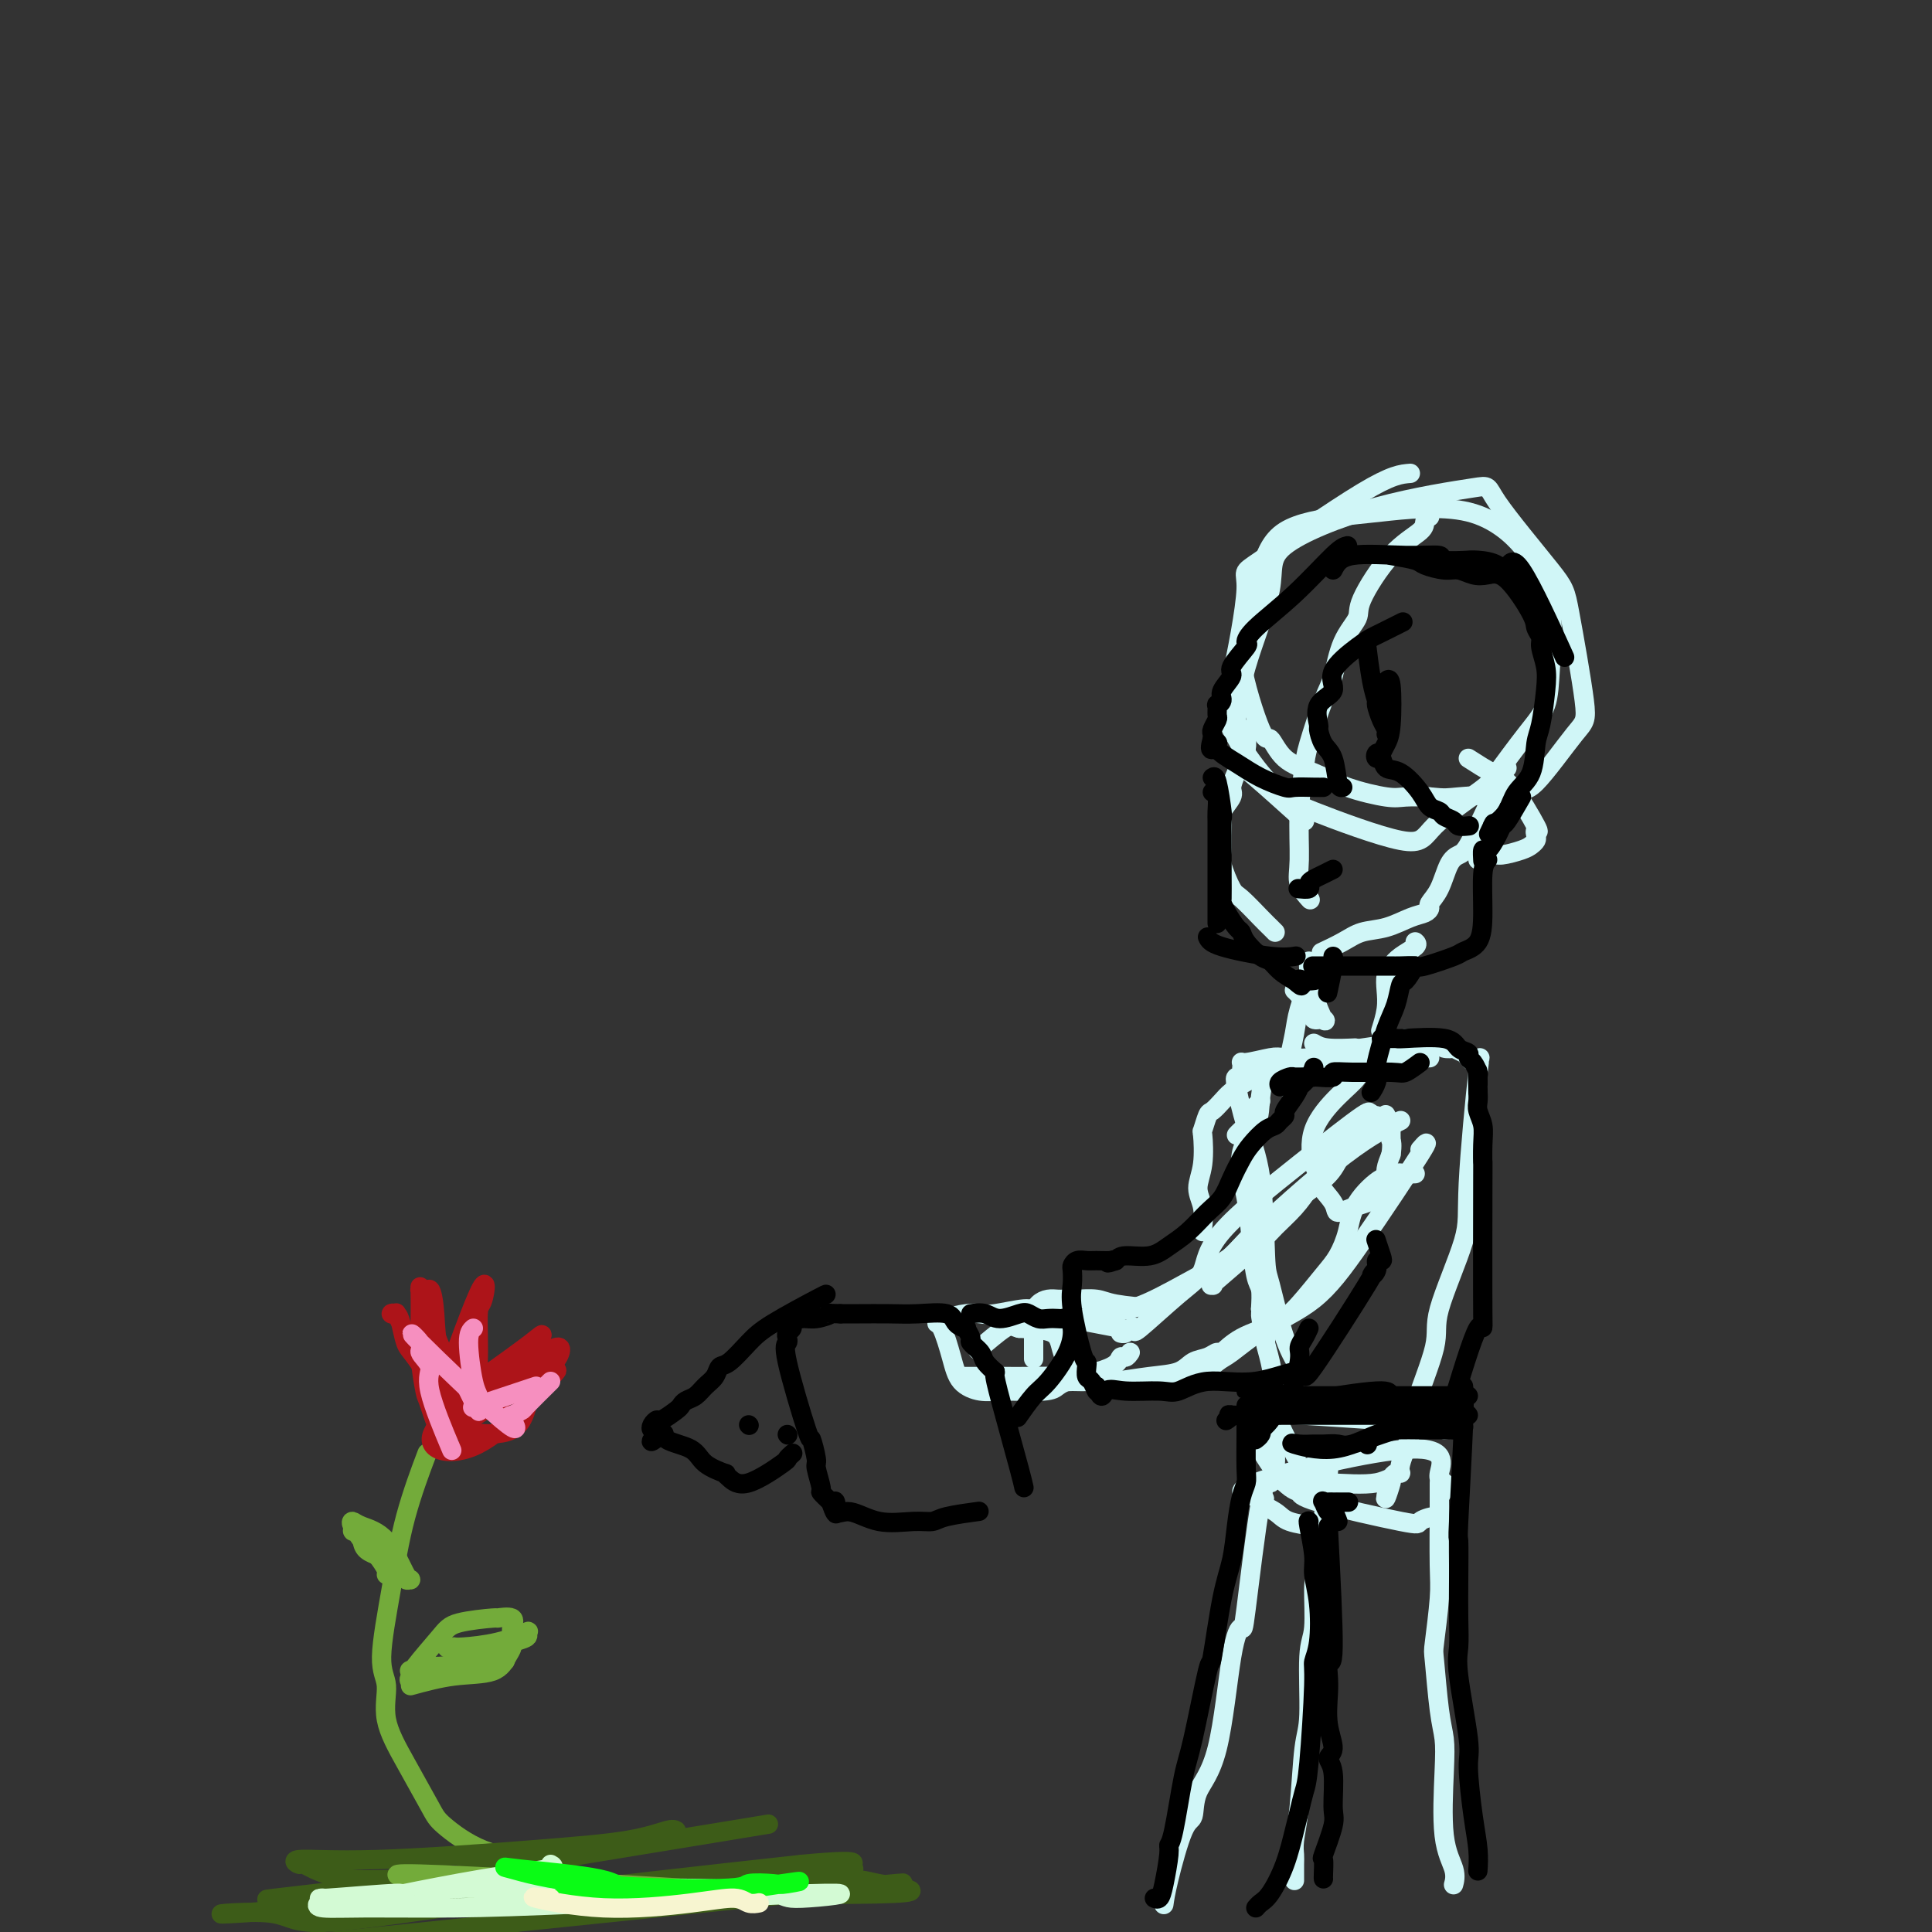 <svg viewBox='0 0 400 400' version='1.1' xmlns='http://www.w3.org/2000/svg' xmlns:xlink='http://www.w3.org/1999/xlink'><rect x="0" y="0" width="400" height="400" fill="#333333" stroke="none"/><g fill='none' stroke='#D0F6F7' stroke-width='4' stroke-linecap='round' stroke-linejoin='round'><path d='M292,98c-1.917,0.146 -3.834,0.292 -10,4c-6.166,3.708 -16.580,10.977 -21,14c-4.420,3.023 -2.846,1.798 -3,6c-0.154,4.202 -2.037,13.831 -3,18c-0.963,4.169 -1.005,2.878 -1,3c0.005,0.122 0.056,1.655 0,3c-0.056,1.345 -0.218,2.500 1,5c1.218,2.500 3.818,6.346 6,9c2.182,2.654 3.947,4.116 5,5c1.053,0.884 1.395,1.189 6,3c4.605,1.811 13.473,5.129 18,6c4.527,0.871 4.712,-0.705 7,-3c2.288,-2.295 6.679,-5.311 9,-7c2.321,-1.689 2.572,-2.052 4,-4c1.428,-1.948 4.032,-5.480 6,-8c1.968,-2.520 3.301,-4.026 4,-6c0.699,-1.974 0.765,-4.416 1,-8c0.235,-3.584 0.639,-8.310 0,-12c-0.639,-3.690 -2.319,-6.345 -4,-9'/><path d='M317,117c-0.669,-1.876 -0.342,-2.067 -2,-4c-1.658,-1.933 -5.301,-5.609 -11,-7c-5.699,-1.391 -13.456,-0.496 -18,0c-4.544,0.496 -5.876,0.594 -9,1c-3.124,0.406 -8.039,1.120 -11,3c-2.961,1.880 -3.968,4.927 -5,8c-1.032,3.073 -2.088,6.171 -3,9c-0.912,2.829 -1.681,5.390 -1,10c0.681,4.610 2.811,11.269 4,14c1.189,2.731 1.438,1.534 2,2c0.562,0.466 1.436,2.594 3,4c1.564,1.406 3.817,2.089 6,3c2.183,0.911 4.297,2.048 7,3c2.703,0.952 5.997,1.718 8,2c2.003,0.282 2.715,0.081 4,0c1.285,-0.081 3.142,-0.040 5,0'/><path d='M296,165c3.426,0.347 3.492,0.216 6,0c2.508,-0.216 7.459,-0.515 10,-1c2.541,-0.485 2.671,-1.155 3,-1c0.329,0.155 0.858,1.136 3,-1c2.142,-2.136 5.896,-7.388 8,-10c2.104,-2.612 2.557,-2.583 2,-7c-0.557,-4.417 -2.125,-13.280 -3,-18c-0.875,-4.720 -1.056,-5.296 -4,-9c-2.944,-3.704 -8.651,-10.534 -11,-14c-2.349,-3.466 -1.339,-3.567 -5,-3c-3.661,0.567 -11.991,1.803 -20,4c-8.009,2.197 -15.696,5.354 -19,8c-3.304,2.646 -2.226,4.781 -3,9c-0.774,4.219 -3.401,10.520 -5,16c-1.599,5.480 -2.171,10.137 -2,13c0.171,2.863 1.086,3.931 2,5'/><path d='M258,156c-0.083,3.440 -0.292,3.042 2,5c2.292,1.958 7.083,6.274 9,8c1.917,1.726 0.958,0.863 0,0'/><path d='M296,107c-0.443,0.281 -0.887,0.563 -1,1c-0.113,0.437 0.104,1.030 -1,2c-1.104,0.970 -3.528,2.318 -6,5c-2.472,2.682 -4.993,6.697 -6,9c-1.007,2.303 -0.501,2.893 -1,4c-0.499,1.107 -2.003,2.732 -3,5c-0.997,2.268 -1.486,5.179 -2,7c-0.514,1.821 -1.051,2.552 -2,5c-0.949,2.448 -2.309,6.612 -3,9c-0.691,2.388 -0.714,3.001 -1,5c-0.286,1.999 -0.836,5.384 -1,9c-0.164,3.616 0.059,7.464 0,10c-0.059,2.536 -0.401,3.760 0,5c0.401,1.240 1.543,2.497 2,3c0.457,0.503 0.228,0.251 0,0'/><path d='M258,151c0.007,0.349 0.013,0.697 0,1c-0.013,0.303 -0.046,0.560 0,1c0.046,0.440 0.172,1.061 0,2c-0.172,0.939 -0.642,2.195 -1,3c-0.358,0.805 -0.604,1.159 -1,2c-0.396,0.841 -0.944,2.167 -1,3c-0.056,0.833 0.378,1.171 0,2c-0.378,0.829 -1.567,2.148 -2,3c-0.433,0.852 -0.110,1.237 0,2c0.110,0.763 0.005,1.903 0,3c-0.005,1.097 0.089,2.150 0,3c-0.089,0.850 -0.361,1.499 0,3c0.361,1.501 1.354,3.856 2,5c0.646,1.144 0.944,1.077 2,2c1.056,0.923 2.871,2.835 4,4c1.129,1.165 1.573,1.583 2,2c0.427,0.417 0.836,0.833 1,1c0.164,0.167 0.082,0.083 0,0'/><path d='M312,159c-0.224,-0.087 -0.448,-0.174 -1,1c-0.552,1.174 -1.432,3.610 -2,5c-0.568,1.390 -0.824,1.735 -1,2c-0.176,0.265 -0.273,0.451 -1,2c-0.727,1.549 -2.083,4.460 -3,6c-0.917,1.540 -1.394,1.708 -2,2c-0.606,0.292 -1.341,0.708 -2,2c-0.659,1.292 -1.242,3.458 -2,5c-0.758,1.542 -1.692,2.459 -2,3c-0.308,0.541 0.011,0.708 0,1c-0.011,0.292 -0.350,0.711 -1,1c-0.650,0.289 -1.611,0.449 -3,1c-1.389,0.551 -3.206,1.493 -5,2c-1.794,0.507 -3.563,0.579 -5,1c-1.437,0.421 -2.541,1.190 -4,2c-1.459,0.810 -3.274,1.660 -4,2c-0.726,0.340 -0.363,0.170 0,0'/><path d='M271,202c0.205,-0.144 0.410,-0.289 0,1c-0.410,1.289 -1.434,4.011 -2,6c-0.566,1.989 -0.673,3.243 -1,5c-0.327,1.757 -0.872,4.015 -1,5c-0.128,0.985 0.162,0.695 0,1c-0.162,0.305 -0.775,1.206 -1,2c-0.225,0.794 -0.060,1.483 0,2c0.060,0.517 0.017,0.862 0,1c-0.017,0.138 -0.009,0.069 0,0'/><path d='M293,195c0.287,0.245 0.574,0.491 0,1c-0.574,0.509 -2.009,1.282 -3,2c-0.991,0.718 -1.537,1.380 -2,2c-0.463,0.620 -0.842,1.196 -1,2c-0.158,0.804 -0.094,1.834 0,3c0.094,1.166 0.218,2.468 0,4c-0.218,1.532 -0.776,3.295 -1,4c-0.224,0.705 -0.112,0.353 0,0'/><path d='M271,199c-0.057,0.432 -0.114,0.864 0,2c0.114,1.136 0.399,2.977 1,5c0.601,2.023 1.518,4.228 2,5c0.482,0.772 0.529,0.109 0,0c-0.529,-0.109 -1.634,0.335 -2,0c-0.366,-0.335 0.007,-1.449 0,-2c-0.007,-0.551 -0.394,-0.539 -1,-1c-0.606,-0.461 -1.432,-1.393 -2,-2c-0.568,-0.607 -0.876,-0.888 -1,-1c-0.124,-0.112 -0.062,-0.056 0,0'/><path d='M272,216c0.711,0.422 1.422,0.844 3,1c1.578,0.156 4.022,0.044 5,0c0.978,-0.044 0.489,-0.022 0,0'/><path d='M294,217c-0.998,1.268 -1.996,2.536 -2,3c-0.004,0.464 0.987,0.124 -2,0c-2.987,-0.124 -9.952,-0.033 -14,0c-4.048,0.033 -5.178,0.009 -6,0c-0.822,-0.009 -1.334,-0.003 -2,0c-0.666,0.003 -1.485,0.004 -2,0c-0.515,-0.004 -0.726,-0.012 -1,0c-0.274,0.012 -0.612,0.043 -1,0c-0.388,-0.043 -0.826,-0.159 -1,0c-0.174,0.159 -0.086,0.593 0,1c0.086,0.407 0.169,0.786 0,1c-0.169,0.214 -0.588,0.264 -1,1c-0.412,0.736 -0.815,2.160 -1,4c-0.185,1.840 -0.152,4.097 -1,6c-0.848,1.903 -2.577,3.453 -3,6c-0.423,2.547 0.461,6.091 1,9c0.539,2.909 0.732,5.182 1,8c0.268,2.818 0.611,6.182 1,8c0.389,1.818 0.826,2.091 1,3c0.174,0.909 0.087,2.455 0,4'/><path d='M261,271c0.555,4.956 -0.058,1.344 0,1c0.058,-0.344 0.786,2.578 1,4c0.214,1.422 -0.085,1.343 0,2c0.085,0.657 0.556,2.051 1,4c0.444,1.949 0.862,4.453 1,6c0.138,1.547 -0.004,2.136 0,3c0.004,0.864 0.155,2.002 1,4c0.845,1.998 2.384,4.857 3,6c0.616,1.143 0.308,0.572 0,0'/><path d='M291,215c-0.471,0.447 -0.942,0.894 -1,1c-0.058,0.106 0.297,-0.129 -1,0c-1.297,0.129 -4.245,0.622 -7,1c-2.755,0.378 -5.316,0.641 -7,1c-1.684,0.359 -2.490,0.812 -4,1c-1.510,0.188 -3.724,0.109 -5,0c-1.276,-0.109 -1.613,-0.250 -3,0c-1.387,0.250 -3.823,0.891 -5,1c-1.177,0.109 -1.095,-0.316 -1,0c0.095,0.316 0.204,1.371 0,2c-0.204,0.629 -0.720,0.831 -1,1c-0.280,0.169 -0.322,0.306 0,2c0.322,1.694 1.009,4.945 2,8c0.991,3.055 2.287,5.916 3,11c0.713,5.084 0.843,12.393 1,16c0.157,3.607 0.341,3.513 1,6c0.659,2.487 1.793,7.554 3,11c1.207,3.446 2.488,5.270 3,6c0.512,0.730 0.256,0.365 0,0'/><path d='M296,215c0.797,0.311 1.594,0.623 2,1c0.406,0.377 0.422,0.821 1,1c0.578,0.179 1.717,0.094 2,0c0.283,-0.094 -0.290,-0.196 0,0c0.290,0.196 1.443,0.691 2,1c0.557,0.309 0.518,0.432 1,1c0.482,0.568 1.483,1.579 2,1c0.517,-0.579 0.549,-2.750 0,2c-0.549,4.750 -1.678,16.420 -2,23c-0.322,6.580 0.165,8.070 -1,12c-1.165,3.930 -3.980,10.299 -5,14c-1.020,3.701 -0.244,4.733 -1,8c-0.756,3.267 -3.043,8.770 -4,12c-0.957,3.230 -0.585,4.189 -1,6c-0.415,1.811 -1.616,4.475 -2,6c-0.384,1.525 0.051,1.911 0,2c-0.051,0.089 -0.586,-0.117 -1,0c-0.414,0.117 -0.707,0.559 -1,1'/><path d='M288,306c-2.277,7.807 -0.469,2.824 0,1c0.469,-1.824 -0.400,-0.489 -3,0c-2.600,0.489 -6.932,0.131 -10,0c-3.068,-0.131 -4.874,-0.035 -6,0c-1.126,0.035 -1.572,0.009 -2,0c-0.428,-0.009 -0.836,-0.003 -1,0c-0.164,0.003 -0.082,0.001 0,0'/><path d='M299,296c2.571,-0.204 5.141,-0.408 -1,-1c-6.141,-0.592 -20.994,-1.572 -28,-2c-7.006,-0.428 -6.164,-0.306 -6,0c0.164,0.306 -0.349,0.794 -1,1c-0.651,0.206 -1.441,0.129 -2,0c-0.559,-0.129 -0.888,-0.309 -1,0c-0.112,0.309 -0.007,1.105 0,2c0.007,0.895 -0.085,1.887 1,4c1.085,2.113 3.346,5.348 5,7c1.654,1.652 2.702,1.720 3,2c0.298,0.280 -0.155,0.772 4,2c4.155,1.228 12.917,3.194 17,4c4.083,0.806 3.486,0.453 4,0c0.514,-0.453 2.138,-1.007 3,-1c0.862,0.007 0.960,0.573 1,0c0.040,-0.573 0.020,-2.287 0,-4'/><path d='M298,310c0.949,-1.440 1.322,-2.540 1,-3c-0.322,-0.460 -1.340,-0.279 -1,-2c0.340,-1.721 2.038,-5.345 -6,-5c-8.038,0.345 -25.811,4.659 -32,7c-6.189,2.341 -0.792,2.708 1,3c1.792,0.292 -0.020,0.509 0,1c0.020,0.491 1.871,1.255 3,2c1.129,0.745 1.535,1.470 3,2c1.465,0.530 3.990,0.866 5,1c1.010,0.134 0.505,0.067 0,0'/><path d='M276,300c-0.475,2.052 -0.949,4.104 -1,4c-0.051,-0.104 0.322,-2.363 0,1c-0.322,3.363 -1.339,12.350 -2,17c-0.661,4.650 -0.965,4.963 -1,7c-0.035,2.037 0.198,5.796 0,8c-0.198,2.204 -0.827,2.852 -1,6c-0.173,3.148 0.111,8.797 0,12c-0.111,3.203 -0.618,3.959 -1,7c-0.382,3.041 -0.638,8.367 -1,12c-0.362,3.633 -0.829,5.573 -1,7c-0.171,1.427 -0.046,2.341 0,3c0.046,0.659 0.012,1.062 0,2c-0.012,0.938 -0.004,2.411 0,3c0.004,0.589 0.002,0.295 0,0'/><path d='M298,307c-0.002,1.224 -0.004,2.447 0,3c0.004,0.553 0.014,0.434 0,3c-0.014,2.566 -0.054,7.816 0,11c0.054,3.184 0.200,4.300 0,7c-0.200,2.700 -0.747,6.983 -1,9c-0.253,2.017 -0.214,1.767 0,4c0.214,2.233 0.601,6.950 1,10c0.399,3.050 0.811,4.432 1,6c0.189,1.568 0.156,3.321 0,7c-0.156,3.679 -0.433,9.285 0,13c0.433,3.715 1.578,5.539 2,7c0.422,1.461 0.121,2.560 0,3c-0.121,0.440 -0.060,0.220 0,0'/><path d='M264,297c-0.020,-0.153 -0.041,-0.305 0,1c0.041,1.305 0.142,4.068 0,6c-0.142,1.932 -0.527,3.035 -1,3c-0.473,-0.035 -1.034,-1.207 -2,4c-0.966,5.207 -2.336,16.793 -3,22c-0.664,5.207 -0.621,4.037 -1,4c-0.379,-0.037 -1.178,1.061 -2,6c-0.822,4.939 -1.667,13.720 -3,19c-1.333,5.280 -3.156,7.058 -4,9c-0.844,1.942 -0.710,4.048 -1,5c-0.290,0.952 -1.006,0.750 -2,3c-0.994,2.250 -2.268,6.952 -3,10c-0.732,3.048 -0.924,4.442 -1,5c-0.076,0.558 -0.038,0.279 0,0'/><path d='M296,219c-0.205,-0.003 -0.410,-0.006 -1,0c-0.590,0.006 -1.566,0.022 -2,0c-0.434,-0.022 -0.327,-0.081 -2,0c-1.673,0.081 -5.125,0.302 -7,1c-1.875,0.698 -2.172,1.874 -3,3c-0.828,1.126 -2.186,2.201 -4,4c-1.814,1.799 -4.083,4.323 -5,7c-0.917,2.677 -0.483,5.506 0,7c0.483,1.494 1.014,1.651 1,2c-0.014,0.349 -0.572,0.889 0,2c0.572,1.111 2.276,2.792 3,4c0.724,1.208 0.470,1.944 1,2c0.530,0.056 1.845,-0.569 3,-1c1.155,-0.431 2.151,-0.667 3,-1c0.849,-0.333 1.551,-0.763 2,-1c0.449,-0.237 0.646,-0.280 1,-1c0.354,-0.720 0.864,-2.117 1,-3c0.136,-0.883 -0.104,-1.252 0,-2c0.104,-0.748 0.552,-1.874 1,-3'/><path d='M288,239c0.308,-1.948 0.079,-2.817 0,-3c-0.079,-0.183 -0.007,0.319 0,0c0.007,-0.319 -0.051,-1.458 0,-2c0.051,-0.542 0.209,-0.485 0,-1c-0.209,-0.515 -0.787,-1.600 -1,-2c-0.213,-0.400 -0.061,-0.114 0,0c0.061,0.114 0.030,0.057 0,0'/><path d='M285,231c0.124,0.396 0.248,0.791 0,1c-0.248,0.209 -0.870,0.230 -2,1c-1.130,0.770 -2.770,2.287 -4,4c-1.230,1.713 -2.052,3.621 -3,5c-0.948,1.379 -2.024,2.229 -3,3c-0.976,0.771 -1.854,1.461 -4,3c-2.146,1.539 -5.562,3.926 -8,6c-2.438,2.074 -3.898,3.836 -5,5c-1.102,1.164 -1.848,1.731 -4,3c-2.152,1.269 -5.712,3.241 -9,5c-3.288,1.759 -6.304,3.307 -9,4c-2.696,0.693 -5.072,0.533 -7,1c-1.928,0.467 -3.408,1.562 -4,2c-0.592,0.438 -0.296,0.219 0,0'/><path d='M293,243c-0.643,0.038 -1.286,0.077 -2,0c-0.714,-0.077 -1.500,-0.269 -2,0c-0.500,0.269 -0.714,0.999 -1,1c-0.286,0.001 -0.644,-0.725 -2,0c-1.356,0.725 -3.710,2.903 -5,5c-1.290,2.097 -1.518,4.112 -2,6c-0.482,1.888 -1.220,3.649 -2,5c-0.780,1.351 -1.603,2.293 -3,4c-1.397,1.707 -3.368,4.180 -5,6c-1.632,1.820 -2.926,2.988 -5,4c-2.074,1.012 -4.929,1.867 -7,3c-2.071,1.133 -3.357,2.545 -4,3c-0.643,0.455 -0.644,-0.047 -1,0c-0.356,0.047 -1.068,0.643 -2,1c-0.932,0.357 -2.085,0.475 -3,1c-0.915,0.525 -1.593,1.458 -3,2c-1.407,0.542 -3.542,0.692 -6,1c-2.458,0.308 -5.239,0.775 -7,1c-1.761,0.225 -2.503,0.207 -4,0c-1.497,-0.207 -3.748,-0.604 -6,-1'/><path d='M221,285c-3.724,0.155 -1.534,0.041 -1,0c0.534,-0.041 -0.587,-0.011 -1,0c-0.413,0.011 -0.118,0.003 0,0c0.118,-0.003 0.059,-0.002 0,0'/><path d='M290,232c-0.090,0.044 -0.181,0.088 -2,1c-1.819,0.912 -5.367,2.692 -12,8c-6.633,5.308 -16.353,14.145 -21,19c-4.647,4.855 -4.222,5.727 -4,6c0.222,0.273 0.240,-0.054 0,0c-0.240,0.054 -0.737,0.489 1,-1c1.737,-1.489 5.710,-4.900 8,-7c2.290,-2.100 2.897,-2.887 4,-4c1.103,-1.113 2.702,-2.550 4,-4c1.298,-1.450 2.297,-2.912 3,-4c0.703,-1.088 1.111,-1.803 2,-3c0.889,-1.197 2.259,-2.878 3,-4c0.741,-1.122 0.853,-1.687 1,-2c0.147,-0.313 0.328,-0.375 1,-1c0.672,-0.625 1.836,-1.812 3,-3'/><path d='M281,233c4.878,-5.053 2.072,-1.185 1,0c-1.072,1.185 -0.410,-0.314 0,-1c0.410,-0.686 0.568,-0.561 1,-1c0.432,-0.439 1.138,-1.444 -1,0c-2.138,1.444 -7.120,5.338 -13,10c-5.880,4.662 -12.657,10.093 -16,14c-3.343,3.907 -3.253,6.289 -4,8c-0.747,1.711 -2.333,2.749 -5,5c-2.667,2.251 -6.417,5.713 -8,7c-1.583,1.287 -0.999,0.397 -1,0c-0.001,-0.397 -0.588,-0.302 -1,0c-0.412,0.302 -0.649,0.812 -1,1c-0.351,0.188 -0.814,0.054 -1,0c-0.186,-0.054 -0.093,-0.027 0,0'/><path d='M294,238c1.123,-1.290 2.246,-2.581 0,1c-2.246,3.581 -7.860,12.032 -12,18c-4.140,5.968 -6.807,9.453 -10,12c-3.193,2.547 -6.911,4.156 -10,6c-3.089,1.844 -5.549,3.924 -7,5c-1.451,1.076 -1.894,1.149 -3,2c-1.106,0.851 -2.874,2.481 -4,3c-1.126,0.519 -1.609,-0.071 -2,0c-0.391,0.071 -0.688,0.805 -1,1c-0.312,0.195 -0.638,-0.148 -2,0c-1.362,0.148 -3.759,0.786 -5,1c-1.241,0.214 -1.324,0.005 -2,0c-0.676,-0.005 -1.943,0.195 -3,0c-1.057,-0.195 -1.902,-0.784 -3,-1c-1.098,-0.216 -2.450,-0.058 -4,0c-1.550,0.058 -3.300,0.017 -4,0c-0.700,-0.017 -0.350,-0.008 0,0'/><path d='M222,286c-4.333,0.167 -2.167,0.083 0,0'/><path d='M234,280c-0.318,0.467 -0.636,0.934 -1,1c-0.364,0.066 -0.773,-0.270 -1,0c-0.227,0.270 -0.273,1.144 -2,2c-1.727,0.856 -5.137,1.693 -7,2c-1.863,0.307 -2.180,0.082 -4,0c-1.820,-0.082 -5.145,-0.022 -7,0c-1.855,0.022 -2.242,0.006 -3,0c-0.758,-0.006 -1.888,-0.002 -3,0c-1.112,0.002 -2.205,0.000 -3,0c-0.795,-0.000 -1.291,-0.000 -2,0c-0.709,0.000 -1.631,0.000 -2,0c-0.369,-0.000 -0.184,-0.000 0,0'/><path d='M240,271c-3.464,-0.309 -6.927,-0.619 -9,-1c-2.073,-0.381 -2.754,-0.834 -4,-1c-1.246,-0.166 -3.056,-0.044 -4,0c-0.944,0.044 -1.023,0.012 -1,0c0.023,-0.012 0.148,-0.003 0,0c-0.148,0.003 -0.567,0.000 -1,0c-0.433,-0.000 -0.879,0.002 -1,0c-0.121,-0.002 0.083,-0.009 0,0c-0.083,0.009 -0.453,0.033 -1,0c-0.547,-0.033 -1.271,-0.122 -2,0c-0.729,0.122 -1.463,0.454 -2,1c-0.537,0.546 -0.876,1.306 -1,2c-0.124,0.694 -0.033,1.321 0,2c0.033,0.679 0.009,1.409 0,2c-0.009,0.591 -0.002,1.044 0,2c0.002,0.956 0.001,2.416 0,3c-0.001,0.584 -0.000,0.292 0,0'/><path d='M232,275c-5.935,-1.125 -11.871,-2.250 -15,-3c-3.129,-0.750 -3.452,-1.126 -5,-1c-1.548,0.126 -4.323,0.756 -6,1c-1.677,0.244 -2.258,0.104 -3,0c-0.742,-0.104 -1.647,-0.173 -3,0c-1.353,0.173 -3.155,0.586 -4,1c-0.845,0.414 -0.734,0.828 -1,1c-0.266,0.172 -0.911,0.103 -1,0c-0.089,-0.103 0.376,-0.238 1,1c0.624,1.238 1.406,3.849 2,6c0.594,2.151 0.998,3.842 2,5c1.002,1.158 2.600,1.785 4,2c1.400,0.215 2.601,0.019 5,0c2.399,-0.019 5.995,0.137 8,0c2.005,-0.137 2.420,-0.569 3,-1c0.580,-0.431 1.327,-0.861 2,-1c0.673,-0.139 1.273,0.014 1,-1c-0.273,-1.014 -1.420,-3.196 -2,-5c-0.580,-1.804 -0.594,-3.230 -2,-4c-1.406,-0.770 -4.203,-0.885 -7,-1'/><path d='M211,275c-1.464,-0.393 -1.625,-0.875 -3,0c-1.375,0.875 -3.964,3.107 -5,4c-1.036,0.893 -0.518,0.446 0,0'/><path d='M261,228c-1.262,1.179 -2.524,2.358 -3,3c-0.476,0.642 -0.166,0.747 0,1c0.166,0.253 0.189,0.656 0,1c-0.189,0.344 -0.589,0.631 -1,1c-0.411,0.369 -0.832,0.820 -1,1c-0.168,0.180 -0.084,0.090 0,0'/><path d='M263,222c-0.772,-0.096 -1.543,-0.192 -2,0c-0.457,0.192 -0.598,0.672 -1,1c-0.402,0.328 -1.063,0.505 -2,1c-0.937,0.495 -2.150,1.307 -3,2c-0.850,0.693 -1.338,1.267 -2,2c-0.662,0.733 -1.496,1.626 -2,2c-0.504,0.374 -0.676,0.228 -1,1c-0.324,0.772 -0.801,2.463 -1,3c-0.199,0.537 -0.120,-0.080 0,1c0.120,1.080 0.281,3.859 0,6c-0.281,2.141 -1.003,3.646 -1,5c0.003,1.354 0.733,2.559 1,4c0.267,1.441 0.072,3.119 0,4c-0.072,0.881 -0.021,0.966 0,1c0.021,0.034 0.010,0.017 0,0'/><path d='M304,157c1.812,1.165 3.624,2.329 5,3c1.376,0.671 2.317,0.848 4,3c1.683,2.152 4.109,6.278 5,8c0.891,1.722 0.249,1.038 0,1c-0.249,-0.038 -0.105,0.568 0,1c0.105,0.432 0.170,0.689 0,1c-0.170,0.311 -0.574,0.676 -1,1c-0.426,0.324 -0.874,0.609 -2,1c-1.126,0.391 -2.929,0.889 -4,1c-1.071,0.111 -1.411,-0.166 -2,0c-0.589,0.166 -1.428,0.776 -2,1c-0.572,0.224 -0.878,0.064 -1,0c-0.122,-0.064 -0.061,-0.032 0,0'/></g>
<g fill='none' stroke='#000000' stroke-width='4' stroke-linecap='round' stroke-linejoin='round'><path d='M279,113c-0.587,0.127 -1.173,0.255 -3,2c-1.827,1.745 -4.894,5.108 -8,8c-3.106,2.892 -6.252,5.312 -8,7c-1.748,1.688 -2.098,2.644 -2,3c0.098,0.356 0.644,0.112 0,1c-0.644,0.888 -2.478,2.908 -3,4c-0.522,1.092 0.266,1.258 0,2c-0.266,0.742 -1.588,2.062 -2,3c-0.412,0.938 0.087,1.493 0,2c-0.087,0.507 -0.759,0.966 -1,1c-0.241,0.034 -0.050,-0.356 0,0c0.050,0.356 -0.039,1.457 0,2c0.039,0.543 0.206,0.527 0,1c-0.206,0.473 -0.786,1.435 -1,2c-0.214,0.565 -0.061,0.733 0,1c0.061,0.267 0.031,0.634 0,1'/><path d='M251,153c-1.117,3.762 0.590,1.667 1,1c0.410,-0.667 -0.478,0.094 0,1c0.478,0.906 2.323,1.955 4,3c1.677,1.045 3.185,2.084 5,3c1.815,0.916 3.937,1.710 5,2c1.063,0.290 1.069,0.078 2,0c0.931,-0.078 2.789,-0.021 4,0c1.211,0.021 1.775,0.006 2,0c0.225,-0.006 0.113,-0.003 0,0'/><path d='M278,163c-0.361,0.077 -0.723,0.154 -1,-1c-0.277,-1.154 -0.470,-3.537 -1,-5c-0.530,-1.463 -1.398,-2.004 -2,-3c-0.602,-0.996 -0.940,-2.445 -1,-3c-0.060,-0.555 0.158,-0.214 0,-1c-0.158,-0.786 -0.691,-2.697 0,-4c0.691,-1.303 2.605,-1.997 3,-3c0.395,-1.003 -0.731,-2.315 0,-4c0.731,-1.685 3.317,-3.744 5,-5c1.683,-1.256 2.461,-1.708 3,-2c0.539,-0.292 0.837,-0.425 2,-1c1.163,-0.575 3.189,-1.593 4,-2c0.811,-0.407 0.405,-0.204 0,0'/><path d='M287,141c0.401,-0.378 0.802,-0.756 1,1c0.198,1.756 0.193,5.646 0,8c-0.193,2.354 -0.574,3.171 -1,4c-0.426,0.829 -0.895,1.670 -1,2c-0.105,0.330 0.156,0.148 0,0c-0.156,-0.148 -0.728,-0.264 -1,0c-0.272,0.264 -0.245,0.906 0,1c0.245,0.094 0.709,-0.360 1,0c0.291,0.360 0.411,1.535 1,2c0.589,0.465 1.648,0.219 3,1c1.352,0.781 2.996,2.590 4,4c1.004,1.410 1.367,2.420 2,3c0.633,0.580 1.536,0.730 2,1c0.464,0.270 0.489,0.661 1,1c0.511,0.339 1.508,0.627 2,1c0.492,0.373 0.479,0.831 1,1c0.521,0.169 1.578,0.048 2,0c0.422,-0.048 0.211,-0.024 0,0'/><path d='M276,118c0.660,-1.276 1.320,-2.552 4,-3c2.680,-0.448 7.379,-0.067 11,0c3.621,0.067 6.165,-0.179 7,0c0.835,0.179 -0.040,0.782 1,1c1.040,0.218 3.994,0.052 5,0c1.006,-0.052 0.063,0.009 0,0c-0.063,-0.009 0.755,-0.087 2,0c1.245,0.087 2.916,0.338 4,1c1.084,0.662 1.579,1.734 2,1c0.421,-0.734 0.767,-3.275 3,0c2.233,3.275 6.352,12.364 8,16c1.648,3.636 0.824,1.818 0,0'/><path d='M288,115c1.989,0.342 3.978,0.684 5,1c1.022,0.316 1.077,0.607 2,1c0.923,0.393 2.713,0.887 4,1c1.287,0.113 2.072,-0.156 3,0c0.928,0.156 1.999,0.737 3,1c1.001,0.263 1.933,0.206 3,0c1.067,-0.206 2.271,-0.562 4,1c1.729,1.562 3.984,5.043 5,7c1.016,1.957 0.795,2.389 1,3c0.205,0.611 0.837,1.399 1,2c0.163,0.601 -0.142,1.015 0,2c0.142,0.985 0.730,2.543 1,4c0.270,1.457 0.220,2.815 0,5c-0.220,2.185 -0.610,5.197 -1,7c-0.390,1.803 -0.778,2.398 -1,4c-0.222,1.602 -0.276,4.213 -1,6c-0.724,1.787 -2.118,2.750 -3,4c-0.882,1.250 -1.252,2.786 -2,4c-0.748,1.214 -1.874,2.107 -3,3'/><path d='M309,171c-1.556,3.267 -0.444,0.933 0,0c0.444,-0.933 0.222,-0.467 0,0'/><path d='M315,165c-1.171,2.035 -2.342,4.070 -3,5c-0.658,0.930 -0.803,0.754 -1,1c-0.197,0.246 -0.445,0.914 -1,2c-0.555,1.086 -1.417,2.590 -2,3c-0.583,0.410 -0.888,-0.274 -1,0c-0.112,0.274 -0.032,1.507 0,2c0.032,0.493 0.016,0.247 0,0'/><path d='M287,152c0.081,-0.284 0.163,-0.567 0,-1c-0.163,-0.433 -0.569,-1.014 -1,-2c-0.431,-0.986 -0.886,-2.376 -1,-3c-0.114,-0.624 0.113,-0.482 0,-1c-0.113,-0.518 -0.566,-1.696 -1,-4c-0.434,-2.304 -0.848,-5.736 -1,-7c-0.152,-1.264 -0.044,-0.361 0,0c0.044,0.361 0.022,0.181 0,0'/><path d='M212,308c-0.148,-0.683 -0.295,-1.366 -1,-4c-0.705,-2.634 -1.966,-7.219 -3,-11c-1.034,-3.781 -1.840,-6.757 -2,-8c-0.160,-1.243 0.326,-0.751 0,-1c-0.326,-0.249 -1.465,-1.237 -2,-2c-0.535,-0.763 -0.467,-1.300 -1,-2c-0.533,-0.700 -1.666,-1.562 -2,-2c-0.334,-0.438 0.132,-0.450 0,-1c-0.132,-0.550 -0.862,-1.636 -1,-2c-0.138,-0.364 0.317,-0.007 0,0c-0.317,0.007 -1.407,-0.338 -2,-1c-0.593,-0.662 -0.689,-1.641 -2,-2c-1.311,-0.359 -3.836,-0.096 -6,0c-2.164,0.096 -3.967,0.026 -6,0c-2.033,-0.026 -4.295,-0.007 -6,0c-1.705,0.007 -2.852,0.004 -4,0'/><path d='M174,272c-3.714,-0.064 -1.999,-0.224 -2,0c-0.001,0.224 -1.717,0.834 -3,1c-1.283,0.166 -2.134,-0.110 -3,0c-0.866,0.110 -1.748,0.607 -2,1c-0.252,0.393 0.125,0.681 0,1c-0.125,0.319 -0.751,0.669 -1,1c-0.249,0.331 -0.120,0.641 0,1c0.120,0.359 0.232,0.765 0,1c-0.232,0.235 -0.810,0.297 0,4c0.810,3.703 3.006,11.045 4,14c0.994,2.955 0.787,1.522 1,2c0.213,0.478 0.847,2.866 1,4c0.153,1.134 -0.176,1.015 0,2c0.176,0.985 0.855,3.073 1,4c0.145,0.927 -0.244,0.693 0,1c0.244,0.307 1.122,1.153 2,2'/><path d='M172,311c1.648,4.975 1.270,0.912 1,0c-0.270,-0.912 -0.430,1.325 0,2c0.430,0.675 1.451,-0.214 3,0c1.549,0.214 3.624,1.532 6,2c2.376,0.468 5.051,0.087 7,0c1.949,-0.087 3.172,0.121 4,0c0.828,-0.121 1.261,-0.571 3,-1c1.739,-0.429 4.782,-0.837 6,-1c1.218,-0.163 0.609,-0.082 0,0'/><path d='M171,268c0.051,-0.053 0.101,-0.107 -2,1c-2.101,1.107 -6.355,3.374 -9,5c-2.645,1.626 -3.681,2.609 -5,4c-1.319,1.391 -2.919,3.188 -4,4c-1.081,0.812 -1.641,0.637 -2,1c-0.359,0.363 -0.516,1.263 -1,2c-0.484,0.737 -1.293,1.309 -2,2c-0.707,0.691 -1.310,1.499 -2,2c-0.690,0.501 -1.466,0.694 -2,1c-0.534,0.306 -0.826,0.726 -1,1c-0.174,0.274 -0.230,0.403 -1,1c-0.770,0.597 -2.255,1.662 -3,2c-0.745,0.338 -0.749,-0.050 -1,0c-0.251,0.050 -0.748,0.539 -1,1c-0.252,0.461 -0.260,0.893 0,1c0.260,0.107 0.789,-0.112 1,0c0.211,0.112 0.106,0.556 0,1'/><path d='M136,297c-2.701,2.900 0.048,0.652 1,0c0.952,-0.652 0.107,0.294 1,1c0.893,0.706 3.523,1.172 5,2c1.477,0.828 1.801,2.019 3,3c1.199,0.981 3.271,1.751 4,2c0.729,0.249 0.114,-0.023 0,0c-0.114,0.023 0.275,0.342 1,1c0.725,0.658 1.788,1.654 4,1c2.212,-0.654 5.572,-2.959 7,-4c1.428,-1.041 0.923,-0.819 1,-1c0.077,-0.181 0.736,-0.766 1,-1c0.264,-0.234 0.132,-0.117 0,0'/><path d='M201,272c1.037,-0.141 2.074,-0.283 3,0c0.926,0.283 1.742,0.990 3,1c1.258,0.010 2.957,-0.677 4,-1c1.043,-0.323 1.431,-0.282 2,0c0.569,0.282 1.318,0.807 2,1c0.682,0.193 1.297,0.056 2,0c0.703,-0.056 1.494,-0.030 2,0c0.506,0.030 0.725,0.063 1,0c0.275,-0.063 0.605,-0.224 1,0c0.395,0.224 0.855,0.831 1,2c0.145,1.169 -0.025,2.899 -1,5c-0.975,2.101 -2.756,4.574 -4,6c-1.244,1.426 -1.950,1.807 -3,3c-1.050,1.193 -2.443,3.198 -3,4c-0.557,0.802 -0.279,0.401 0,0'/><path d='M155,295c0.000,0.000 0.100,0.100 0.1,0.1'/><path d='M163,297c0.000,0.000 0.100,0.100 0.1,0.1'/><path d='M294,220c-1.137,0.847 -2.274,1.695 -3,2c-0.726,0.305 -1.043,0.068 -3,0c-1.957,-0.068 -5.556,0.034 -8,0c-2.444,-0.034 -3.732,-0.205 -4,0c-0.268,0.205 0.485,0.787 0,1c-0.485,0.213 -2.209,0.056 -3,0c-0.791,-0.056 -0.650,-0.012 -1,0c-0.350,0.012 -1.190,-0.007 -2,0c-0.810,0.007 -1.590,0.041 -2,0c-0.410,-0.041 -0.450,-0.155 -1,0c-0.550,0.155 -1.610,0.580 -2,1c-0.390,0.420 -0.112,0.834 0,1c0.112,0.166 0.056,0.083 0,0'/><path d='M272,221c-0.193,0.609 -0.385,1.217 -1,2c-0.615,0.783 -1.652,1.740 -2,2c-0.348,0.260 -0.005,-0.176 0,0c0.005,0.176 -0.327,0.965 -1,2c-0.673,1.035 -1.688,2.317 -2,3c-0.312,0.683 0.078,0.766 0,1c-0.078,0.234 -0.626,0.617 -1,1c-0.374,0.383 -0.576,0.766 -1,1c-0.424,0.234 -1.072,0.321 -2,1c-0.928,0.679 -2.138,1.952 -3,3c-0.862,1.048 -1.378,1.873 -2,3c-0.622,1.127 -1.352,2.556 -2,4c-0.648,1.444 -1.214,2.902 -2,4c-0.786,1.098 -1.793,1.834 -3,3c-1.207,1.166 -2.613,2.760 -4,4c-1.387,1.240 -2.753,2.126 -4,3c-1.247,0.874 -2.374,1.735 -4,2c-1.626,0.265 -3.750,-0.067 -5,0c-1.250,0.067 -1.625,0.534 -2,1'/><path d='M231,261c-2.589,0.928 -1.562,0.248 -1,0c0.562,-0.248 0.658,-0.063 0,0c-0.658,0.063 -2.071,0.004 -3,0c-0.929,-0.004 -1.373,0.046 -2,0c-0.627,-0.046 -1.438,-0.188 -2,0c-0.562,0.188 -0.876,0.706 -1,1c-0.124,0.294 -0.058,0.366 0,1c0.058,0.634 0.107,1.832 0,3c-0.107,1.168 -0.369,2.306 0,5c0.369,2.694 1.370,6.944 2,9c0.630,2.056 0.891,1.918 1,2c0.109,0.082 0.068,0.384 0,1c-0.068,0.616 -0.163,1.547 0,2c0.163,0.453 0.582,0.430 1,1c0.418,0.570 0.834,1.734 1,2c0.166,0.266 0.083,-0.367 0,-1'/><path d='M227,287c1.085,3.473 1.297,1.654 2,1c0.703,-0.654 1.898,-0.144 4,0c2.102,0.144 5.111,-0.077 7,0c1.889,0.077 2.657,0.454 4,0c1.343,-0.454 3.262,-1.739 6,-2c2.738,-0.261 6.294,0.502 10,0c3.706,-0.502 7.561,-2.270 9,-2c1.439,0.270 0.462,2.576 3,-1c2.538,-3.576 8.593,-13.035 11,-17c2.407,-3.965 1.168,-2.436 1,-2c-0.168,0.436 0.736,-0.220 1,-1c0.264,-0.780 -0.112,-1.684 0,-2c0.112,-0.316 0.710,-0.043 1,0c0.290,0.043 0.270,-0.142 0,-1c-0.270,-0.858 -0.792,-2.388 -1,-3c-0.208,-0.612 -0.104,-0.306 0,0'/><path d='M271,275c-0.297,0.656 -0.593,1.312 -1,2c-0.407,0.688 -0.924,1.409 -1,2c-0.076,0.591 0.287,1.052 0,3c-0.287,1.948 -1.226,5.383 -2,7c-0.774,1.617 -1.383,1.417 -2,2c-0.617,0.583 -1.241,1.950 -2,3c-0.759,1.050 -1.654,1.784 -2,2c-0.346,0.216 -0.144,-0.086 0,0c0.144,0.086 0.231,0.562 0,1c-0.231,0.438 -0.780,0.840 -1,1c-0.220,0.160 -0.110,0.080 0,0'/><path d='M283,299c0.000,0.000 0.100,0.100 0.1,0.1'/><path d='M300,293c2.422,-8.062 4.845,-16.123 6,-18c1.155,-1.877 1.043,2.431 1,-3c-0.043,-5.431 -0.015,-20.600 0,-27c0.015,-6.400 0.018,-4.033 0,-4c-0.018,0.033 -0.057,-2.270 0,-4c0.057,-1.730 0.211,-2.886 0,-4c-0.211,-1.114 -0.788,-2.184 -1,-3c-0.212,-0.816 -0.061,-1.376 0,-2c0.061,-0.624 0.030,-1.312 0,-2'/><path d='M306,226c-0.152,-7.517 -0.031,-3.309 0,-2c0.031,1.309 -0.028,-0.279 0,-1c0.028,-0.721 0.145,-0.573 0,-1c-0.145,-0.427 -0.550,-1.428 -1,-2c-0.450,-0.572 -0.944,-0.713 -1,-1c-0.056,-0.287 0.327,-0.718 0,-1c-0.327,-0.282 -1.362,-0.415 -2,-1c-0.638,-0.585 -0.879,-1.621 -3,-2c-2.121,-0.379 -6.124,-0.102 -8,0c-1.876,0.102 -1.627,0.027 -2,0c-0.373,-0.027 -1.370,-0.007 -2,0c-0.630,0.007 -0.894,0.002 -1,0c-0.106,-0.002 -0.053,-0.001 0,0'/><path d='M302,289c-12.702,0.732 -25.404,1.464 -31,2c-5.596,0.536 -4.088,0.876 -4,1c0.088,0.124 -1.246,0.033 -2,0c-0.754,-0.033 -0.930,-0.010 -1,0c-0.070,0.010 -0.035,0.005 0,0'/><path d='M304,289c-6.788,-0.000 -13.576,-0.000 -18,0c-4.424,0.000 -6.482,0.001 -8,0c-1.518,-0.001 -2.494,-0.004 -4,0c-1.506,0.004 -3.542,0.015 -5,0c-1.458,-0.015 -2.337,-0.057 -3,0c-0.663,0.057 -1.108,0.211 -2,0c-0.892,-0.211 -2.229,-0.789 -3,-1c-0.771,-0.211 -0.975,-0.057 -1,0c-0.025,0.057 0.128,0.017 0,0c-0.128,-0.017 -0.538,-0.011 -1,0c-0.462,0.011 -0.977,0.028 -1,0c-0.023,-0.028 0.448,-0.100 1,0c0.552,0.100 1.187,0.373 2,1c0.813,0.627 1.804,1.608 3,2c1.196,0.392 2.598,0.196 4,0'/><path d='M268,291c1.702,0.372 0.956,-0.198 4,-1c3.044,-0.802 9.876,-1.837 13,-2c3.124,-0.163 2.538,0.545 3,1c0.462,0.455 1.970,0.658 3,1c1.030,0.342 1.580,0.823 2,1c0.420,0.177 0.710,0.049 1,0c0.290,-0.049 0.582,-0.021 1,0c0.418,0.021 0.963,0.034 1,0c0.037,-0.034 -0.432,-0.114 2,0c2.432,0.114 7.767,0.422 1,0c-6.767,-0.422 -25.635,-1.574 -33,-2c-7.365,-0.426 -3.227,-0.124 -2,0c1.227,0.124 -0.459,0.072 -1,0c-0.541,-0.072 0.061,-0.163 0,0c-0.061,0.163 -0.787,0.580 -1,1c-0.213,0.420 0.087,0.845 0,1c-0.087,0.155 -0.562,0.042 -1,0c-0.438,-0.042 -0.839,-0.012 -1,0c-0.161,0.012 -0.080,0.006 0,0'/><path d='M304,293c-0.163,-0.249 -0.327,-0.497 -3,0c-2.673,0.497 -7.856,1.741 -12,3c-4.144,1.259 -7.249,2.534 -9,3c-1.751,0.466 -2.150,0.123 -3,0c-0.850,-0.123 -2.153,-0.026 -3,0c-0.847,0.026 -1.238,-0.017 -2,0c-0.762,0.017 -1.894,0.096 -3,0c-1.106,-0.096 -2.185,-0.365 -1,0c1.185,0.365 4.635,1.366 8,1c3.365,-0.366 6.646,-2.098 9,-3c2.354,-0.902 3.783,-0.974 5,-1c1.217,-0.026 2.223,-0.007 3,0c0.777,0.007 1.326,0.002 2,0c0.674,-0.002 1.473,-0.001 2,0c0.527,0.001 0.780,0.000 1,0c0.220,-0.000 0.405,-0.000 1,0c0.595,0.000 1.598,0.000 2,0c0.402,-0.000 0.201,-0.000 0,0'/><path d='M301,296c4.604,-0.711 0.113,-0.989 -1,-1c-1.113,-0.011 1.153,0.246 -5,-1c-6.153,-1.246 -20.724,-3.994 -27,-5c-6.276,-1.006 -4.256,-0.270 -4,0c0.256,0.270 -1.251,0.072 -2,0c-0.749,-0.072 -0.740,-0.019 -1,0c-0.260,0.019 -0.789,0.006 -1,0c-0.211,-0.006 -0.106,-0.003 0,0'/><path d='M303,293c-5.256,0.002 -10.512,0.004 -17,0c-6.488,-0.004 -14.208,-0.015 -20,0c-5.792,0.015 -9.656,0.056 -11,0c-1.344,-0.056 -0.170,-0.207 0,0c0.170,0.207 -0.666,0.774 -1,1c-0.334,0.226 -0.167,0.113 0,0'/><path d='M258,291c-0.002,1.120 -0.003,2.240 0,3c0.003,0.760 0.012,1.159 0,3c-0.012,1.841 -0.044,5.124 0,7c0.044,1.876 0.164,2.345 0,3c-0.164,0.655 -0.611,1.496 -1,3c-0.389,1.504 -0.718,3.672 -1,6c-0.282,2.328 -0.516,4.815 -1,7c-0.484,2.185 -1.218,4.068 -2,8c-0.782,3.932 -1.614,9.911 -2,12c-0.386,2.089 -0.328,0.286 -1,3c-0.672,2.714 -2.074,9.945 -3,14c-0.926,4.055 -1.375,4.934 -2,8c-0.625,3.066 -1.424,8.317 -2,11c-0.576,2.683 -0.929,2.796 -1,3c-0.071,0.204 0.138,0.499 0,2c-0.138,1.501 -0.625,4.206 -1,6c-0.375,1.794 -0.640,2.675 -1,3c-0.360,0.325 -0.817,0.093 -1,0c-0.183,-0.093 -0.091,-0.046 0,0'/><path d='M271,315c-0.121,-0.169 -0.242,-0.338 0,1c0.242,1.338 0.845,4.183 1,6c0.155,1.817 -0.140,2.606 0,4c0.140,1.394 0.714,3.392 1,6c0.286,2.608 0.284,5.827 0,8c-0.284,2.173 -0.850,3.299 -1,4c-0.150,0.701 0.115,0.978 0,5c-0.115,4.022 -0.610,11.788 -1,16c-0.390,4.212 -0.674,4.869 -1,6c-0.326,1.131 -0.693,2.737 -1,4c-0.307,1.263 -0.555,2.185 -1,4c-0.445,1.815 -1.086,4.525 -2,7c-0.914,2.475 -2.101,4.715 -3,6c-0.899,1.285 -1.511,1.615 -2,2c-0.489,0.385 -0.854,0.824 -1,1c-0.146,0.176 -0.073,0.088 0,0'/><path d='M277,315c-0.338,-0.906 -0.676,-1.812 -1,-2c-0.324,-0.188 -0.633,0.342 -1,0c-0.367,-0.342 -0.790,-1.556 -1,-2c-0.210,-0.444 -0.207,-0.119 0,0c0.207,0.119 0.616,0.032 1,0c0.384,-0.032 0.742,-0.009 1,0c0.258,0.009 0.416,0.002 1,0c0.584,-0.002 1.596,-0.001 2,0c0.404,0.001 0.202,0.000 0,0'/><path d='M275,316c0.535,10.295 1.070,20.591 1,25c-0.070,4.409 -0.746,2.932 -1,3c-0.254,0.068 -0.087,1.681 0,3c0.087,1.319 0.094,2.344 0,4c-0.094,1.656 -0.288,3.942 0,6c0.288,2.058 1.060,3.888 1,5c-0.060,1.112 -0.952,1.508 -1,2c-0.048,0.492 0.747,1.082 1,3c0.253,1.918 -0.037,5.165 0,7c0.037,1.835 0.402,2.257 0,4c-0.402,1.743 -1.572,4.807 -2,6c-0.428,1.193 -0.115,0.516 0,1c0.115,0.484 0.031,2.130 0,3c-0.031,0.870 -0.009,0.963 0,1c0.009,0.037 0.004,0.019 0,0'/><path d='M303,287c0.113,1.187 0.226,2.374 0,8c-0.226,5.626 -0.792,15.692 -1,20c-0.208,4.308 -0.058,2.860 0,4c0.058,1.140 0.023,4.869 0,8c-0.023,3.131 -0.035,5.665 0,8c0.035,2.335 0.117,4.472 0,6c-0.117,1.528 -0.434,2.449 0,6c0.434,3.551 1.619,9.733 2,13c0.381,3.267 -0.042,3.618 0,6c0.042,2.382 0.547,6.793 1,10c0.453,3.207 0.853,5.210 1,7c0.147,1.790 0.042,3.369 0,4c-0.042,0.631 -0.021,0.316 0,0'/><path d='M276,198c0.111,0.289 0.222,0.578 0,2c-0.222,1.422 -0.778,3.978 -1,5c-0.222,1.022 -0.111,0.511 0,0'/><path d='M293,200c-0.750,1.250 -1.501,2.499 -2,3c-0.499,0.501 -0.747,0.252 -1,1c-0.253,0.748 -0.512,2.493 -1,4c-0.488,1.507 -1.206,2.775 -2,5c-0.794,2.225 -1.663,5.406 -2,7c-0.337,1.594 -0.142,1.603 0,2c0.142,0.397 0.231,1.184 0,2c-0.231,0.816 -0.780,1.662 -1,2c-0.220,0.338 -0.110,0.169 0,0'/><path d='M308,178c-0.430,0.529 -0.859,1.058 -1,3c-0.141,1.942 0.008,5.299 0,8c-0.008,2.701 -0.171,4.748 -1,6c-0.829,1.252 -2.323,1.708 -3,2c-0.677,0.292 -0.538,0.418 -2,1c-1.462,0.582 -4.525,1.620 -6,2c-1.475,0.380 -1.361,0.102 -2,0c-0.639,-0.102 -2.029,-0.027 -3,0c-0.971,0.027 -1.521,0.007 -2,0c-0.479,-0.007 -0.885,-0.002 -2,0c-1.115,0.002 -2.938,0.001 -5,0c-2.062,-0.001 -4.363,-0.000 -6,0c-1.637,0.000 -2.611,0.000 -3,0c-0.389,-0.000 -0.195,-0.000 0,0'/><path d='M251,164c0.423,0.133 0.845,0.267 1,1c0.155,0.733 0.041,2.067 0,3c-0.041,0.933 -0.011,1.466 0,2c0.011,0.534 0.003,1.070 0,2c-0.003,0.930 -0.001,2.254 0,3c0.001,0.746 0.000,0.914 0,2c-0.000,1.086 -0.000,3.092 0,4c0.000,0.908 0.000,0.720 0,1c-0.000,0.280 -0.000,1.028 0,2c0.000,0.972 0.000,2.168 0,3c-0.000,0.832 -0.000,1.301 0,2c0.000,0.699 0.000,1.628 0,2c-0.000,0.372 -0.000,0.186 0,0'/><path d='M250,194c0.286,0.619 0.571,1.238 3,2c2.429,0.762 7.000,1.667 10,2c3.000,0.333 4.429,0.095 5,0c0.571,-0.095 0.286,-0.048 0,0'/><path d='M276,180c-0.653,0.332 -1.307,0.663 -2,1c-0.693,0.337 -1.426,0.679 -2,1c-0.574,0.321 -0.989,0.622 -1,1c-0.011,0.378 0.382,0.832 0,1c-0.382,0.168 -1.538,0.048 -2,0c-0.462,-0.048 -0.231,-0.024 0,0'/><path d='M251,161c0.309,-0.227 0.619,-0.453 1,1c0.381,1.453 0.834,4.586 1,6c0.166,1.414 0.044,1.110 0,2c-0.044,0.890 -0.010,2.975 0,5c0.010,2.025 -0.005,3.989 0,6c0.005,2.011 0.029,4.068 0,5c-0.029,0.932 -0.112,0.738 0,1c0.112,0.262 0.418,0.981 1,2c0.582,1.019 1.440,2.338 2,3c0.560,0.662 0.821,0.667 1,1c0.179,0.333 0.277,0.995 1,2c0.723,1.005 2.070,2.352 3,3c0.930,0.648 1.443,0.598 2,1c0.557,0.402 1.159,1.258 2,2c0.841,0.742 1.920,1.371 3,2'/><path d='M268,203c2.364,2.166 1.273,0.581 1,0c-0.273,-0.581 0.273,-0.156 1,0c0.727,0.156 1.636,0.045 2,0c0.364,-0.045 0.182,-0.022 0,0'/></g>
<g fill='none' stroke='#73AB3A' stroke-width='4' stroke-linecap='round' stroke-linejoin='round'><path d='M110,385c0.370,0.092 0.739,0.184 -1,0c-1.739,-0.184 -5.588,-0.644 -9,-2c-3.412,-1.356 -6.387,-3.609 -8,-5c-1.613,-1.391 -1.863,-1.922 -3,-4c-1.137,-2.078 -3.161,-5.704 -5,-9c-1.839,-3.296 -3.494,-6.261 -4,-9c-0.506,-2.739 0.138,-5.250 0,-7c-0.138,-1.750 -1.059,-2.737 -1,-6c0.059,-3.263 1.098,-8.803 2,-14c0.902,-5.197 1.666,-10.053 3,-15c1.334,-4.947 3.238,-9.985 4,-12c0.762,-2.015 0.381,-1.008 0,0'/><path d='M85,349c2.981,-0.811 5.961,-1.621 9,-2c3.039,-0.379 6.135,-0.325 8,-1c1.865,-0.675 2.499,-2.077 3,-3c0.501,-0.923 0.870,-1.365 1,-2c0.130,-0.635 0.023,-1.462 0,-2c-0.023,-0.538 0.039,-0.786 0,-1c-0.039,-0.214 -0.178,-0.395 0,-1c0.178,-0.605 0.672,-1.635 0,-2c-0.672,-0.365 -2.509,-0.067 -3,0c-0.491,0.067 0.366,-0.098 -1,0c-1.366,0.098 -4.954,0.457 -7,1c-2.046,0.543 -2.548,1.269 -4,3c-1.452,1.731 -3.852,4.466 -5,6c-1.148,1.534 -1.042,1.867 -1,2c0.042,0.133 0.021,0.067 0,0'/><path d='M104,344c0.831,-0.123 1.662,-0.245 -1,0c-2.662,0.245 -8.817,0.859 -12,1c-3.183,0.141 -3.393,-0.191 -4,0c-0.607,0.191 -1.612,0.903 -2,1c-0.388,0.097 -0.158,-0.423 0,0c0.158,0.423 0.246,1.788 0,2c-0.246,0.212 -0.825,-0.731 1,-1c1.825,-0.269 6.053,0.135 10,-1c3.947,-1.135 7.612,-3.808 9,-5c1.388,-1.192 0.499,-0.901 1,-1c0.501,-0.099 2.390,-0.587 3,-1c0.610,-0.413 -0.061,-0.752 0,-1c0.061,-0.248 0.853,-0.406 0,0c-0.853,0.406 -3.352,1.377 -6,2c-2.648,0.623 -5.444,0.899 -7,1c-1.556,0.101 -1.873,0.029 -2,0c-0.127,-0.029 -0.063,-0.014 0,0'/><path d='M94,341c-2.500,0.333 -1.250,0.167 0,0'/><path d='M80,326c0.172,-0.130 0.345,-0.259 0,-1c-0.345,-0.741 -1.207,-2.092 -2,-3c-0.793,-0.908 -1.518,-1.371 -2,-2c-0.482,-0.629 -0.722,-1.422 -1,-2c-0.278,-0.578 -0.594,-0.941 -1,-1c-0.406,-0.059 -0.902,0.188 -1,0c-0.098,-0.188 0.201,-0.809 1,0c0.799,0.809 2.098,3.048 3,4c0.902,0.952 1.409,0.619 2,1c0.591,0.381 1.268,1.478 2,2c0.732,0.522 1.520,0.470 2,1c0.480,0.530 0.651,1.642 1,2c0.349,0.358 0.875,-0.038 1,0c0.125,0.038 -0.150,0.509 -1,-1c-0.850,-1.509 -2.275,-4.998 -4,-7c-1.725,-2.002 -3.751,-2.516 -5,-3c-1.249,-0.484 -1.721,-0.938 -2,-1c-0.279,-0.062 -0.365,0.268 0,1c0.365,0.732 1.183,1.866 2,3'/><path d='M75,319c0.107,0.857 0.375,1.500 1,2c0.625,0.500 1.607,0.857 2,1c0.393,0.143 0.196,0.071 0,0'/></g>
<g fill='none' stroke='#AD1419' stroke-width='4' stroke-linecap='round' stroke-linejoin='round'><path d='M92,293c-0.373,-0.627 -0.745,-1.254 -1,-2c-0.255,-0.746 -0.391,-1.613 -2,-5c-1.609,-3.387 -4.691,-9.296 -6,-12c-1.309,-2.704 -0.845,-2.203 -1,-2c-0.155,0.203 -0.928,0.109 -1,0c-0.072,-0.109 0.555,-0.232 1,0c0.445,0.232 0.706,0.821 1,2c0.294,1.179 0.621,2.948 1,4c0.379,1.052 0.808,1.385 2,3c1.192,1.615 3.145,4.510 4,6c0.855,1.490 0.612,1.573 1,2c0.388,0.427 1.407,1.198 2,2c0.593,0.802 0.758,1.635 1,2c0.242,0.365 0.560,0.263 1,0c0.440,-0.263 1.003,-0.686 0,-4c-1.003,-3.314 -3.572,-9.518 -5,-13c-1.428,-3.482 -1.714,-4.241 -2,-5'/><path d='M88,271c-1.310,-4.334 -1.084,-4.168 -1,-4c0.084,0.168 0.026,0.340 0,0c-0.026,-0.340 -0.020,-1.192 0,0c0.020,1.192 0.053,4.427 0,7c-0.053,2.573 -0.194,4.482 0,7c0.194,2.518 0.721,5.643 1,7c0.279,1.357 0.311,0.946 1,3c0.689,2.054 2.037,6.574 2,3c-0.037,-3.574 -1.457,-15.242 -2,-20c-0.543,-4.758 -0.209,-2.607 0,-2c0.209,0.607 0.291,-0.330 0,-1c-0.291,-0.670 -0.956,-1.075 -1,-2c-0.044,-0.925 0.535,-2.372 1,-2c0.465,0.372 0.818,2.562 1,5c0.182,2.438 0.195,5.125 1,8c0.805,2.875 2.403,5.937 4,9'/><path d='M95,289c1.106,3.787 0.870,2.254 1,2c0.130,-0.254 0.626,0.772 1,1c0.374,0.228 0.627,-0.343 1,-2c0.373,-1.657 0.868,-4.400 1,-8c0.132,-3.600 -0.097,-8.057 0,-10c0.097,-1.943 0.520,-1.371 1,-3c0.480,-1.629 1.016,-5.459 -1,-1c-2.016,4.459 -6.586,17.206 -8,22c-1.414,4.794 0.328,1.634 1,0c0.672,-1.634 0.275,-1.744 0,-2c-0.275,-0.256 -0.428,-0.660 0,-1c0.428,-0.340 1.438,-0.616 2,-2c0.562,-1.384 0.676,-3.876 1,-5c0.324,-1.124 0.856,-0.880 1,-1c0.144,-0.120 -0.102,-0.606 0,-1c0.102,-0.394 0.551,-0.697 1,-1'/><path d='M97,277c0.940,-2.197 0.288,-1.190 0,-1c-0.288,0.190 -0.214,-0.438 0,-1c0.214,-0.562 0.568,-1.057 0,1c-0.568,2.057 -2.058,6.665 -3,9c-0.942,2.335 -1.338,2.398 -1,4c0.338,1.602 1.408,4.743 1,6c-0.408,1.257 -2.295,0.630 0,1c2.295,0.370 8.773,1.736 12,0c3.227,-1.736 3.203,-6.576 4,-9c0.797,-2.424 2.413,-2.433 4,-4c1.587,-1.567 3.143,-4.693 1,-4c-2.143,0.693 -7.986,5.205 -12,8c-4.014,2.795 -6.200,3.873 -8,5c-1.800,1.127 -3.215,2.303 -4,3c-0.785,0.697 -0.938,0.913 -1,1c-0.062,0.087 -0.031,0.043 0,0'/><path d='M90,296c-2.733,4.168 2.935,6.088 9,3c6.065,-3.088 12.526,-11.183 15,-14c2.474,-2.817 0.960,-0.357 -1,1c-1.960,1.357 -4.367,1.611 -6,2c-1.633,0.389 -2.492,0.913 -4,2c-1.508,1.087 -3.664,2.739 -6,4c-2.336,1.261 -4.852,2.133 -3,1c1.852,-1.133 8.073,-4.269 11,-6c2.927,-1.731 2.561,-2.056 3,-3c0.439,-0.944 1.684,-2.507 2,-3c0.316,-0.493 -0.297,0.084 0,-1c0.297,-1.084 1.503,-3.830 2,-5c0.497,-1.170 0.285,-0.763 -2,1c-2.285,1.763 -6.642,4.881 -11,8'/><path d='M99,286c-2.350,1.817 -1.726,1.860 -2,2c-0.274,0.140 -1.444,0.378 -2,1c-0.556,0.622 -0.496,1.629 -1,2c-0.504,0.371 -1.573,0.106 -2,0c-0.427,-0.106 -0.214,-0.053 0,0'/></g>
<g fill='none' stroke='#F68FBF' stroke-width='4' stroke-linecap='round' stroke-linejoin='round'><path d='M98,275c-0.505,0.441 -1.009,0.882 -1,3c0.009,2.118 0.532,5.914 1,8c0.468,2.086 0.882,2.464 1,3c0.118,0.536 -0.059,1.230 0,2c0.059,0.770 0.355,1.616 0,1c-0.355,-0.616 -1.359,-2.694 -2,-4c-0.641,-1.306 -0.918,-1.842 -1,-2c-0.082,-0.158 0.029,0.061 0,0c-0.029,-0.061 -0.200,-0.401 0,0c0.200,0.401 0.771,1.543 1,2c0.229,0.457 0.114,0.228 0,0'/><path d='M111,287c-5.000,1.667 -10.000,3.333 -12,4c-2.000,0.667 -1.000,0.333 0,0'/><path d='M114,286c-2.055,2.031 -4.110,4.063 -5,5c-0.890,0.937 -0.614,0.780 -1,1c-0.386,0.220 -1.433,0.819 -2,1c-0.567,0.181 -0.656,-0.055 0,1c0.656,1.055 2.055,3.402 -2,0c-4.055,-3.402 -13.563,-12.554 -17,-16c-3.437,-3.446 -0.801,-1.188 0,0c0.801,1.188 -0.233,1.304 0,2c0.233,0.696 1.733,1.970 2,3c0.267,1.030 -0.697,1.816 0,5c0.697,3.184 3.056,8.767 4,11c0.944,2.233 0.472,1.117 0,0'/></g>
<g fill='none' stroke='#3D5C18' stroke-width='4' stroke-linecap='round' stroke-linejoin='round'><path d='M140,379c-0.321,-0.183 -0.642,-0.366 -2,0c-1.358,0.366 -3.753,1.279 -8,2c-4.247,0.721 -10.345,1.248 -20,2c-9.655,0.752 -22.868,1.730 -32,2c-9.132,0.270 -14.182,-0.168 -16,0c-1.818,0.168 -0.404,0.941 0,1c0.404,0.059 -0.203,-0.598 1,0c1.203,0.598 4.217,2.449 9,3c4.783,0.551 11.337,-0.198 19,0c7.663,0.198 16.437,1.345 23,2c6.563,0.655 10.917,0.819 25,1c14.083,0.181 37.895,0.380 46,0c8.105,-0.380 0.501,-1.338 -3,-2c-3.501,-0.662 -2.900,-1.028 -11,-1c-8.100,0.028 -24.901,0.449 -50,2c-25.099,1.551 -58.496,4.230 -70,5c-11.504,0.770 -1.114,-0.371 4,0c5.114,0.371 4.954,2.254 12,2c7.046,-0.254 21.299,-2.644 39,-5c17.701,-2.356 38.851,-4.678 60,-7'/><path d='M166,386c16.703,-1.585 8.962,0.451 8,1c-0.962,0.549 4.856,-0.391 2,0c-2.856,0.391 -14.387,2.112 -32,5c-17.613,2.888 -41.310,6.942 -58,9c-16.690,2.058 -26.373,2.118 -29,2c-2.627,-0.118 1.803,-0.415 -1,0c-2.803,0.415 -12.838,1.541 12,-1c24.838,-2.541 84.548,-8.748 107,-11c22.452,-2.252 7.647,-0.547 1,0c-6.647,0.547 -5.137,-0.064 -10,0c-4.863,0.064 -16.099,0.801 -24,1c-7.901,0.199 -12.466,-0.141 -28,0c-15.534,0.141 -42.038,0.761 -52,1c-9.962,0.239 -3.382,0.095 -1,0c2.382,-0.095 0.564,-0.141 -2,0c-2.564,0.141 -5.876,0.469 -2,0c3.876,-0.469 14.938,-1.734 26,-3'/><path d='M83,390c18.844,-2.911 53.956,-8.689 68,-11c14.044,-2.311 7.022,-1.156 0,0'/></g>
<g fill='none' stroke='#73AB3A' stroke-width='4' stroke-linecap='round' stroke-linejoin='round'><path d='M159,392c-30.692,-1.856 -61.385,-3.712 -72,-4c-10.615,-0.288 -1.153,0.991 5,2c6.153,1.009 8.997,1.748 14,2c5.003,0.252 12.166,0.016 18,0c5.834,-0.016 10.340,0.188 17,0c6.660,-0.188 15.474,-0.768 19,-1c3.526,-0.232 1.763,-0.116 0,0'/></g>
<g fill='none' stroke='#D3FAD4' stroke-width='4' stroke-linecap='round' stroke-linejoin='round'><path d='M114,386c0.550,0.289 1.101,0.579 -1,1c-2.101,0.421 -6.852,0.974 -13,2c-6.148,1.026 -13.693,2.526 -16,3c-2.307,0.474 0.624,-0.080 -2,0c-2.624,0.080 -10.802,0.792 -14,1c-3.198,0.208 -1.416,-0.087 -1,0c0.416,0.087 -0.533,0.558 -1,1c-0.467,0.442 -0.453,0.856 1,1c1.453,0.144 4.346,0.019 9,0c4.654,-0.019 11.071,0.069 18,0c6.929,-0.069 14.371,-0.295 30,-1c15.629,-0.705 39.446,-1.887 47,-2c7.554,-0.113 -1.154,0.844 -5,1c-3.846,0.156 -2.830,-0.491 -6,-1c-3.170,-0.509 -10.526,-0.882 -15,-1c-4.474,-0.118 -6.065,0.020 -16,0c-9.935,-0.020 -28.213,-0.198 -36,0c-7.787,0.198 -5.082,0.771 -4,1c1.082,0.229 0.541,0.115 0,0'/></g>
<g fill='none' stroke='#0AFC15' stroke-width='4' stroke-linecap='round' stroke-linejoin='round'><path d='M129,392c-0.436,-1.063 -0.872,-2.126 -5,-3c-4.128,-0.874 -11.948,-1.558 -16,-2c-4.052,-0.442 -4.336,-0.640 -2,0c2.336,0.640 7.293,2.120 16,3c8.707,0.880 21.166,1.160 27,1c5.834,-0.160 5.043,-0.759 6,-1c0.957,-0.241 3.662,-0.125 5,0c1.338,0.125 1.311,0.258 3,0c1.689,-0.258 5.096,-0.906 -1,0c-6.096,0.906 -21.696,3.367 -30,4c-8.304,0.633 -9.313,-0.560 -11,-1c-1.687,-0.440 -4.054,-0.126 -5,0c-0.946,0.126 -0.473,0.063 0,0'/></g>
<g fill='none' stroke='#F7F5D0' stroke-width='4' stroke-linecap='round' stroke-linejoin='round'><path d='M114,393c0.100,0.066 0.201,0.132 -1,0c-1.201,-0.132 -3.703,-0.462 -2,0c1.703,0.462 7.613,1.718 14,2c6.387,0.282 13.253,-0.408 18,-1c4.747,-0.592 7.375,-1.087 9,-1c1.625,0.087 2.245,0.754 3,1c0.755,0.246 1.644,0.070 2,0c0.356,-0.070 0.178,-0.035 0,0'/></g>
</svg>